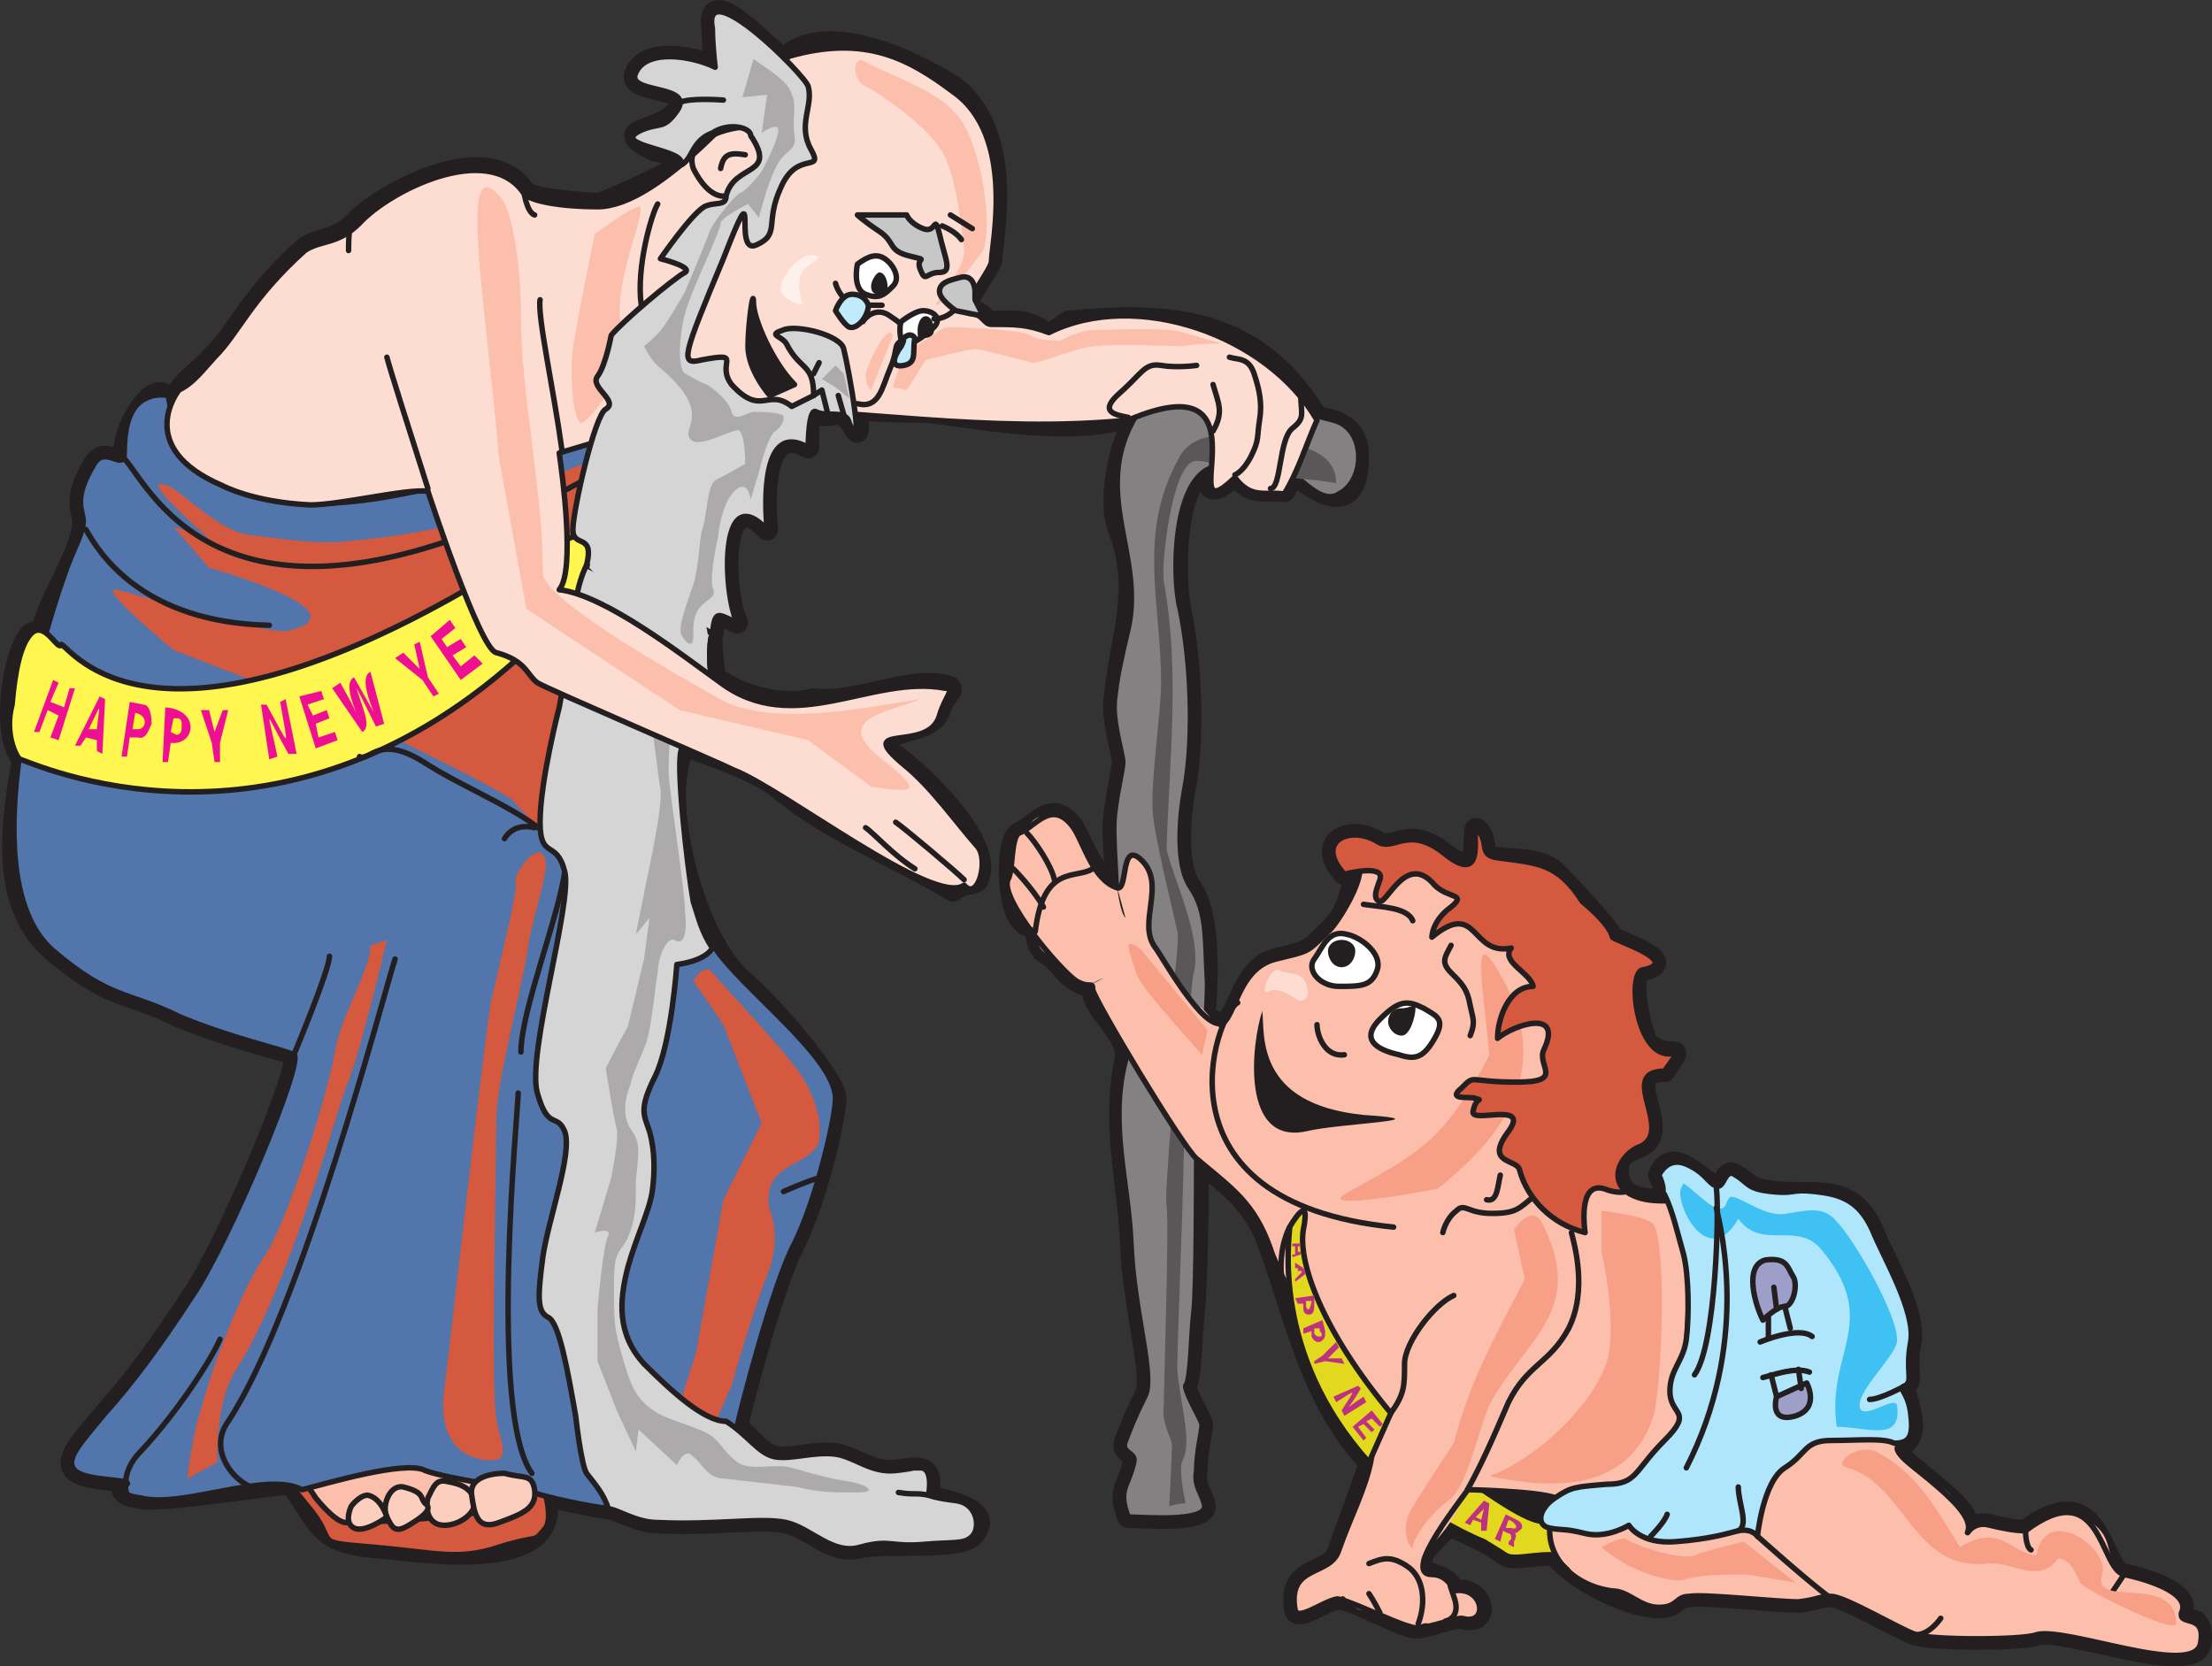 <svg xmlns="http://www.w3.org/2000/svg" width="606.436" height="456.884"><rect width="100%" height="100%" fill="#333333" stroke="none"/><path fill="#231f20" fill-rule="evenodd" d="M601.816 444.434c-2.25-.75-4.5 1.5-3.75-2.25 3-6-12-9.75-15.75-10.5-6.75-1.5-6-27.75-27-12-3 0-6.75-.75-9.75-1.5-5.25-1.5-6.75 3.75-6 1.5 2.25-7.5-24-21-18.75-23.25 7.5-3 0-15.75 1.5-16.5 2.25-1.5 0-4.5 1.5-12 1.5-8.25-7.5-23.25-10.5-30.75-6-13.5-16.5-9-27.75-10.5-6-.75-6-2.25-9.75-4.5-3-2.25-3 3.75-5.25 3-3.75-.75-12-12-15.75-3 0 0 2.25 3.75.75 6l.75-.75c0 .75.75.75.75 1.5-6.75 0-13.5 0-13.5-8.25 0-3 1.5-4.5 5.25-6 11.25-3.75-6-21 7.5-21 6-9 2.25-2.25-4.5-7.5-1.5-1.5-6-19.5-1.5-20.25 11.25-2.25-8.25-8.25-8.25-9-.75-2.25-13.5-15.75-15.75-18-4.5-3.75-10.5-3-15.75-3.75s-2.25-3.75-5.25-7.5 3 16.5-9.75 6c-9.75-7.5-13.5 0-18-3-7.5-4.5-17.25 0-9 9 0 0 9-3.75 3.75 1.5-3 2.25-1.5 8.25-8.25 14.25-6 6-5.25 5.25-14.25 7.5-12 3-9.75 24.75-19.5 15 .75-9.75 1.5-27-3.75-34.5s-2.25-24.75-1.5-28.5c2.25-13.5 1.5-33.75-1.5-48-1.5-6.75-2.25-34.5 7.5-38.25-.75 8.25 3.75 5.25 7.5 1.5 4.5 6 8.25 3.75 13.5 4.5l2.25-3.75.75-.75c7.5 6 17.25 11.25 17.25-5.25 0-7.5-5.25-9.75-11.25-10.5-15.75-26.25-38.25-29.25-68.25-26.25l-5.25 3.75c-6-4.5-8.25-3.75-15.75-3.75-2.25 0-2.25-3-6-3s6-12 6-14.25c0-4.5 6.75-34.5-10.5-47.25-10.5-6.75-35.25-18.75-46.5-7.5-3-1.5-21.75-22.5-19.5-8.25 0 4.5.75 10.5.75 10.5-6-3-18.75-5.25-21.75 1.5-3 6 16.5 3 11.25 10.5-4.5 6-18.75 4.5-6.75 10.5 3 1.5 11.25.75 7.5 4.5-1.5 1.5-21 10.5-22.5 10.5-9.75-.75-18.75-1.5-20.25-3.75-9.75-14.25-36.75 0-45 7.5-6 6.75-10.5 5.25-15 8.25-15 13.5-18 22.5-24.75 29.25-3.75 4.5-10.5 8.25-12 14.25-2.25-10.5-12.75 3.75-12.75 12.75 0 5.25-5.25-2.25-8.25 3-6 9.75-3 12.75-3 15.75 0 8.25-9.75 21.75-11.25 30l-3 .75c-5.25 5.25-8.25 28.5-2.25 34.5-3 16.5-6.75 39.75 8.25 52.5 15.75 13.5 21 11.25 34.5 18 14.25 6 28.5 9 31.5 10.5s-18 51.75-27.75 66c-9.75 15-17.25 24.75-24 32.25-6.75 8.25-11.25 12.75-8.25 15.75s15.75 2.25 14.25 3.75c-1.5 0-3 3 3.75 3.75 4.5 1.5 40.5-4.5 41.25-3.75 8.25 11.25 7.5 15.75 22.5 17.25 11.25.75 52.5 8.25 47.25-14.25 5.25 1.5 12.75 3 18 3.75 3 .75 8.25 3.75 12.75 3.75 15.75.75 28.5-1.5 35.25 0s12.75 9 20.25 6.75c7.5-1.5 26.25.75 30.75-3 7.5-8.25-9.75-9.75-12-11.25 1.5-9-3-7.5-9-6.75-6.75.75-11.25-3.75-16.5-4.5-6-.75-12 1.5-16.5.75-3.75-.75-6-4.5-10.5-8.25.75-3.75 9.75-39 15.75-50.25 6-12 11.25-34.5 11.25-39.75s-18-26.25-26.25-33c-13.5-12.75-22.5-51-15-63.75 7.5 3 20.25 6.75 27 12.75 12.75 10.5 31.5 18 46.5 27 2.25-2.25 6-1.5 6.75-3 4.5-9-12.75-26.25-20.25-32.25-5.25-4.5-9-4.5-4.5-6.75s12.75-2.25 14.25-7.5c1.5-4.5 5.25-6 1.5-6.75-10.5-2.25-24.75 5.25-36 3.75-8.25 2.25-20.25-.75-27-6 0 0-1.5-9-.75-12 .75-6.75 1.5-5.25 6.75-3-3.75-7.5-5.25-39.75 8.25-25.5-.75-7.5-1.5-30 11.25-22.5 0-12 0-8.25 6.75-9 6-2.25 7.5 12.75 6.75-1.5 6 .75 19.5.75 19.5.75 17.25 2.25 40.5 6.75 57 .75-4.5 7.5-8.25 24-4.5 32.25 6 16.5 0 29.25-1.5 45.75-.75 6 2.25 15 2.25 17.25s-1.5 7.5-2.25 14.25c-.75 3.75 0 12 .75 19.5-6.75-2.25-9-10.5-12-15.75-6-8.25-9.75-.75-15 1.5-3.75 2.25-3.75 24 3 25.5 3 .75.75 5.25 4.5 7.5s4.5 5.25 8.25 7.5 4.5 0 4.5 2.25c0 6 10.5 12.75 9 19.5-3.75 18 .75 33 1.5 50.25.75 18.75 6.75 36.75 3.75 42-3 6-3.75 8.25-5.25 12s3 3 2.25 6c-1.5 6.75-4.5 7.5-1.5 15 4.5 0 21 1.5 21-3-.75-3.75-3-5.25-2.25-9.75 0-5.25 1.5-10.5 1.5-12.75-.75-2.25-4.5-8.25-4.5-10.5 1.5-1.5 1.5-14.25 2.25-20.25s1.5-38.25.75-42c9.75 8.25 15.75 12 20.25 24.75 7.5 21 11.25 41.25 27 58.5l1.5-3.75c-3 9.75-6.75 18.75-9.75 27.75-2.25 7.5-14.25 3.75-12 16.5.75 3 7.5-2.25 11.25-3 1.5-1.5 16.5 6.75 20.25 7.5 3 1.5 11.25-3 14.25-2.25 8.25 2.25 6-9-2.25-7.5-2.25-6-9-3-9-8.25.75-3.75 5.25-6.75 7.5-9.75 5.25 2.25 10.5 4.5 15.75 8.25 2.25 1.5 9-.75 13.5 0 5.25 6.75 20.25 14.25 28.5 14.25 5.25 0 4.5-3 8.25-3 3.75-.75 24 1.5 30 1.5 6-.75 5.25-1.5 9-1.5s18.75 9 23.25 10.5 29.25 1.5 33 0c8.25-2.25 43.5 12 45 2.25 0 0 .75-4.5-1.5-6"/><path fill="none" stroke="#231f20" stroke-linecap="round" stroke-linejoin="round" stroke-miterlimit="10" stroke-width="6" d="M601.816 444.434c-2.25-.75-4.5 1.5-3.75-2.25 3-6-12-9.75-15.75-10.5-6.75-1.5-6-27.75-27-12-3 0-6.75-.75-9.75-1.5-5.25-1.5-6.75 3.75-6 1.5 2.25-7.5-24-21-18.75-23.25 7.5-3 0-15.75 1.5-16.5 2.25-1.5 0-4.5 1.5-12 1.5-8.25-7.5-23.25-10.5-30.75-6-13.5-16.5-9-27.75-10.5-6-.75-6-2.25-9.75-4.5-3-2.25-3 3.75-5.25 3-3.75-.75-12-12-15.75-3 0 0 2.25 3.75.75 6l.75-.75c0 .75.75.75.75 1.5-6.75 0-13.5 0-13.5-8.25 0-3 1.5-4.5 5.25-6 11.25-3.75-6-21 7.5-21 6-9 2.25-2.25-4.5-7.5-1.5-1.5-6-19.5-1.5-20.25 11.25-2.25-8.25-8.25-8.25-9-.75-2.25-13.5-15.75-15.75-18-4.5-3.75-10.5-3-15.75-3.75s-2.25-3.75-5.25-7.5 3 16.5-9.75 6c-9.75-7.5-13.5 0-18-3-7.5-4.5-17.25 0-9 9 0 0 9-3.75 3.75 1.5-3 2.25-1.5 8.25-8.25 14.25-6 6-5.25 5.25-14.25 7.5-12 3-9.75 24.75-19.5 15 .75-9.75 1.5-27-3.75-34.5s-2.25-24.75-1.5-28.5c2.25-13.5 1.5-33.75-1.5-48-1.5-6.75-2.25-34.5 7.5-38.25-.75 8.25 3.75 5.25 7.5 1.5 4.5 6 8.25 3.75 13.5 4.5l2.25-3.75.75-.75c7.5 6 17.25 11.25 17.25-5.25 0-7.5-5.25-9.75-11.25-10.5-15.75-26.25-38.25-29.25-68.25-26.25l-5.25 3.75c-6-4.5-8.25-3.75-15.75-3.75-2.25 0-2.25-3-6-3s6-12 6-14.25c0-4.5 6.75-34.5-10.5-47.25-10.5-6.75-35.25-18.75-46.5-7.5-3-1.5-21.75-22.5-19.5-8.25 0 4.5.75 10.5.75 10.5-6-3-18.75-5.25-21.75 1.5-3 6 16.5 3 11.25 10.5-4.5 6-18.75 4.5-6.75 10.5 3 1.5 11.25.75 7.5 4.5-1.5 1.5-21 10.5-22.5 10.5-9.75-.75-18.75-1.5-20.25-3.75-9.75-14.25-36.75 0-45 7.5-6 6.75-10.5 5.25-15 8.25-15 13.5-18 22.5-24.75 29.25-3.75 4.5-10.5 8.25-12 14.25-2.25-10.5-12.75 3.75-12.75 12.75 0 5.25-5.25-2.25-8.25 3-6 9.75-3 12.75-3 15.75 0 8.25-9.75 21.75-11.25 30l-3 .75c-5.25 5.25-8.25 28.5-2.25 34.5-3 16.5-6.75 39.75 8.25 52.5 15.75 13.5 21 11.25 34.5 18 14.25 6 28.5 9 31.5 10.5s-18 51.75-27.75 66c-9.75 15-17.25 24.75-24 32.25-6.75 8.25-11.25 12.75-8.25 15.75s15.75 2.25 14.25 3.75c-1.5 0-3 3 3.75 3.75 4.5 1.5 40.5-4.5 41.25-3.75 8.25 11.25 7.5 15.75 22.5 17.25 11.25.75 52.5 8.25 47.25-14.25 5.25 1.5 12.75 3 18 3.75 3 .75 8.25 3.75 12.75 3.75 15.75.75 28.5-1.5 35.25 0s12.75 9 20.25 6.75c7.5-1.5 26.25.75 30.75-3 7.5-8.25-9.75-9.75-12-11.25 1.5-9-3-7.5-9-6.75-6.75.75-11.25-3.75-16.5-4.5-6-.75-12 1.5-16.5.75-3.75-.75-6-4.5-10.5-8.25.75-3.75 9.75-39 15.75-50.25 6-12 11.25-34.5 11.25-39.75s-18-26.25-26.25-33c-13.5-12.75-22.5-51-15-63.75 7.5 3 20.25 6.75 27 12.75 12.75 10.5 31.5 18 46.5 27 2.25-2.25 6-1.5 6.75-3 4.5-9-12.75-26.25-20.25-32.25-5.25-4.5-9-4.5-4.5-6.75s12.75-2.25 14.25-7.5c1.5-4.5 5.25-6 1.5-6.75-10.5-2.25-24.75 5.25-36 3.75-8.25 2.25-20.25-.75-27-6 0 0-1.5-9-.75-12 .75-6.75 1.5-5.25 6.75-3-3.75-7.5-5.25-39.75 8.25-25.5-.75-7.5-1.5-30 11.25-22.5 0-12 0-8.25 6.75-9 6-2.25 7.5 12.75 6.75-1.5 6 .75 19.5.75 19.5.75 17.25 2.25 40.5 6.75 57 .75-4.5 7.5-8.25 24-4.5 32.25 6 16.5 0 29.25-1.5 45.75-.75 6 2.25 15 2.25 17.25s-1.5 7.5-2.25 14.25c-.75 3.75 0 12 .75 19.5-6.75-2.25-9-10.5-12-15.75-6-8.25-9.75-.75-15 1.5-3.75 2.25-3.75 24 3 25.5 3 .75.75 5.25 4.5 7.5s4.5 5.25 8.25 7.5 4.5 0 4.5 2.25c0 6 10.5 12.75 9 19.5-3.75 18 .75 33 1.5 50.25.75 18.75 6.75 36.75 3.75 42-3 6-3.75 8.25-5.25 12s3 3 2.25 6c-1.5 6.75-4.5 7.5-1.5 15 4.5 0 21 1.5 21-3-.75-3.75-3-5.25-2.25-9.75 0-5.25 1.5-10.5 1.5-12.75-.75-2.25-4.5-8.25-4.5-10.5 1.5-1.5 1.5-14.25 2.25-20.25s1.5-38.25.75-42c9.75 8.25 15.75 12 20.25 24.75 7.5 21 11.25 41.25 27 58.5l1.5-3.75c-3 9.75-6.75 18.75-9.75 27.75-2.25 7.5-14.25 3.75-12 16.5.75 3 7.5-2.25 11.25-3 1.5-1.5 16.5 6.75 20.25 7.5 3 1.5 11.25-3 14.25-2.25 8.25 2.25 6-9-2.25-7.5-2.25-6-9-3-9-8.25.75-3.75 5.25-6.75 7.5-9.75 5.25 2.25 10.5 4.5 15.75 8.25 2.25 1.5 9-.75 13.5 0 5.25 6.75 20.25 14.25 28.5 14.25 5.25 0 4.5-3 8.25-3 3.75-.75 24 1.5 30 1.5 6-.75 5.25-1.5 9-1.5s18.75 9 23.25 10.5 29.25 1.5 33 0c8.25-2.25 43.5 12 45 2.25 0 0 .75-4.5-1.5-6zm0 0"/><path fill="#231f20" fill-rule="evenodd" d="M195.316 36.434v-.75l-6 6c1.5-1.5 2.25-3.75 6-5.25"/><path fill="none" stroke="#231f20" stroke-linecap="round" stroke-linejoin="round" stroke-miterlimit="10" stroke-width="6" d="M195.316 36.434v-.75l-6 6c1.5-1.5 2.25-3.75 6-5.25zm21.75 75h.75zm0 0"/><path fill="#231f20" fill-rule="evenodd" d="M406.066 408.434h6c3.75.75 12 1.5 14.25 2.25-3 2.25-4.5 4.5-3.75 6.75-2.25 0-7.5-2.25-16.5-9"/><path fill="none" stroke="#231f20" stroke-linecap="round" stroke-linejoin="round" stroke-miterlimit="10" stroke-width="6" d="M406.066 408.434h6c3.75.75 12 1.5 14.25 2.25-3 2.25-4.5 4.5-3.75 6.75-2.25 0-7.5-2.25-16.5-9zm0 0"/><path fill="#231f20" fill-rule="evenodd" d="m455.566 328.184-1.5.75c.75 0 1.5-.75 1.5-.75"/><path fill="none" stroke="#231f20" stroke-linecap="round" stroke-linejoin="round" stroke-miterlimit="10" stroke-width="6" d="m455.566 328.184-1.5.75c.75 0 1.5-.75 1.5-.75zm0 0"/><path fill="#d4593e" fill-rule="evenodd" d="M148.816 406.934s3 9 .75 12c-3.75 4.5-.75 1.5-12.75 5.25-11.25 3.75-17.25 1.5-34.5 0-18-1.5-9-.75-18-11.25-3.75-4.5-4.5-6-4.5-6l19.5-15.75 49.5 15.75"/><path fill="none" stroke="#231f20" stroke-linecap="round" stroke-linejoin="round" stroke-miterlimit="10" stroke-width="1.5" d="M148.816 406.934s3 9 .75 12c-3.75 4.5-.75 1.5-12.75 5.25-11.25 3.75-17.25 1.5-34.5 0-18-1.5-9-.75-18-11.25-3.75-4.5-4.5-6-4.5-6l19.5-15.75zm0 0"/><path fill="#fbbfac" fill-rule="evenodd" d="m83.566 406.184 3 4.5s5.25 6.75 8.25 6.75c5.25 0 45.75-1.5 47.25-6.75s-15-17.25-21.75-19.5c-6-2.25-33 15.75-36.75 15"/><path fill="none" stroke="#231f20" stroke-linecap="round" stroke-linejoin="round" stroke-miterlimit="10" stroke-width="1.5" d="m83.566 406.184 3 4.5s5.25 6.75 8.25 6.75c5.25 0 45.75-1.5 47.25-6.75s-15-17.25-21.75-19.5c-6-2.25-33 15.75-36.75 15zm0 0"/><path fill="#fccebe" fill-rule="evenodd" d="M122.566 406.184c-3-.75-3.75 1.5-5.25 4.5-.75 3 0 7.5 4.5 7.5s9-3.75 8.25-6.75-3-4.5-7.5-5.25"/><path fill="none" stroke="#231f20" stroke-linecap="round" stroke-linejoin="round" stroke-miterlimit="10" stroke-width="1.5" d="M122.566 406.184c-3-.75-3.75 1.5-5.25 4.5-.75 3 0 7.5 4.5 7.5s9-3.75 8.25-6.75-3-4.5-7.5-5.25zm0 0"/><path fill="#fccebe" fill-rule="evenodd" d="M110.566 407.684c-3.75-.75-6 5.25-4.5 8.25s2.25 4.5 6 2.25 6.75-4.5 4.5-6c-1.5-1.5 0-3-6-4.5"/><path fill="none" stroke="#231f20" stroke-linecap="round" stroke-linejoin="round" stroke-miterlimit="10" stroke-width="1.5" d="M110.566 407.684c-3.75-.75-6 5.25-4.5 8.25s2.25 4.5 6 2.25 6.75-4.5 4.5-6c-1.5-1.5 0-3-6-4.5zm0 0"/><path fill="#fccebe" fill-rule="evenodd" d="M100.816 409.934c-2.25 0-4.5 3-4.5 3s-2.25 4.5.75 6 9-3 9-3-1.5-5.25-5.25-6"/><path fill="none" stroke="#231f20" stroke-linecap="round" stroke-linejoin="round" stroke-miterlimit="10" stroke-width="1.5" d="M100.816 409.934c-2.25 0-4.5 3-4.5 3s-2.25 4.5.75 6 9-3 9-3-1.5-5.25-5.25-6zm0 0"/><path fill="#5275ac" fill-rule="evenodd" d="m172.816 212.684-9.75-94.5c-15 6-30.75 10.5-45.75 15.75-70.5 16.5-69.75-21.75-71.25-25.5 0 0-3-.75-6 .75-5.25 2.25-6 9.75-6 15s-5.25-2.25-8.25 3c-6 9.75-3 12.75-3 15.75s-2.25 6.75-4.5 12.75c-9 24.75-25.5 86.25-3.75 105 15.75 13.5 21 11.25 34.5 18 14.25 6 28.5 9 31.5 10.5s-18 51.75-27.75 66c-9.75 15-17.25 24.75-24 32.25-6.75 8.25-11.25 12.75-8.25 15.75s15.75 2.25 14.25 3.75c-1.5 0-3 3 3.75 3.75 11.25 3 34.5-7.5 44.25-2.25 6-1.5 28.5-8.25 33.75-5.25 6 2.25 27 5.25 27 5.25 6.75 2.25 17.25 4.5 24 5.25l34.5-22.5c.75-3.75 9.75-39 15.75-50.25 6-12 11.25-34.5 11.25-39.75 0-11.25-25.5-30-33-41.25l-23.25-47.25"/><path fill="none" stroke="#231f20" stroke-linecap="round" stroke-linejoin="round" stroke-miterlimit="10" stroke-width="1.5" d="m172.816 212.684-9.75-94.5c-15 6-30.75 10.5-45.75 15.75-70.5 16.5-69.75-21.75-71.25-25.5 0 0-3-.75-6 .75-5.25 2.25-6 9.75-6 15s-5.25-2.25-8.25 3c-6 9.75-3 12.75-3 15.75s-2.25 6.75-4.5 12.75c-9 24.75-25.5 86.25-3.75 105 15.75 13.5 21 11.25 34.5 18 14.25 6 28.5 9 31.5 10.5s-18 51.75-27.75 66c-9.75 15-17.25 24.75-24 32.25-6.75 8.25-11.25 12.75-8.25 15.75s15.75 2.25 14.25 3.75c-1.5 0-3 3 3.75 3.75 11.25 3 34.5-7.5 44.25-2.25 6-1.5 28.5-8.25 33.75-5.25 6 2.25 27 5.25 27 5.25 6.75 2.25 17.25 4.5 24 5.25l34.5-22.5c.75-3.75 9.75-39 15.75-50.25 6-12 11.25-34.5 11.25-39.75 0-11.25-25.5-30-33-41.25zm0 0"/><path fill="#848182" fill-rule="evenodd" d="M309.316 415.934c4.5 0 21 1.5 21-3-.75-3.75-3-5.25-2.25-9.75 0-5.25 1.5-10.5 1.5-12.75-.75-2.25-4.5-8.25-4.5-10.5 1.5-1.5 1.5-14.25 2.25-20.25s.75-38.25.75-42c-.75-3 3-36 3-48-.75-12.75 0-19.5-4.5-26.25-5.25-7.5-2.25-24.75-1.5-28.5 2.25-13.5 1.5-33.75-1.5-48-2.25-8.25-2.25-36.75 9.75-39 8.25-.75 14.25-3 20.25 1.5 3.75 2.25 9 9 13.5 6 7.5-3.75 7.5-18-1.5-20.25-12-3-45.75-14.25-54-1.5-12.75 21 2.25 38.25-2.25 58.5-2.25 9.75-3 12.75-3.75 19.5-.75 6 2.25 15 2.25 17.25s-1.5 7.5-2.25 14.25c-.75 6 .75 18 .75 29.25s4.5 29.25 2.25 38.25c-4.5 17.25.75 33 1.5 50.25.75 18.75 6.75 36.75 3.75 42-3 6-3.75 8.25-5.25 12s3 3 2.25 6c-1.5 6.75-4.5 7.5-1.5 15"/><path fill="none" stroke="#231f20" stroke-linecap="round" stroke-linejoin="round" stroke-miterlimit="10" stroke-width="1.5" d="M309.316 415.934c4.5 0 21 1.5 21-3-.75-3.75-3-5.25-2.25-9.75 0-5.25 1.5-10.5 1.5-12.75-.75-2.25-4.5-8.25-4.5-10.5 1.5-1.5 1.5-14.25 2.25-20.25s.75-38.25.75-42c-.75-3 3-36 3-48-.75-12.75 0-19.5-4.5-26.25-5.25-7.5-2.25-24.75-1.5-28.5 2.25-13.5 1.5-33.75-1.5-48-2.25-8.25-2.25-36.75 9.75-39 8.25-.75 14.25-3 20.25 1.5 3.75 2.25 9 9 13.5 6 7.5-3.75 7.5-18-1.5-20.25-12-3-45.75-14.25-54-1.5-12.75 21 2.25 38.25-2.25 58.5-2.25 9.75-3 12.75-3.75 19.5-.75 6 2.25 15 2.25 17.25s-1.5 7.5-2.25 14.25c-.75 6 .75 18 .75 29.25s4.5 29.25 2.25 38.25c-4.5 17.25.75 33 1.5 50.25.75 18.75 6.75 36.75 3.75 42-3 6-3.75 8.25-5.25 12s3 3 2.25 6c-1.5 6.75-4.5 7.5-1.5 15zm0 0"/><path fill="#5a5758" fill-rule="evenodd" d="M325.066 412.184s-2.25-9.75-.75-12c3-6-2.25-20.25-1.5-27.75 0-3.75 1.5-44.25 1.5-46.5 0-3 1.5-55.5 3-59.25 2.25-9.75-5.25-24.75-7.5-33.75.75-24.75 3.75-48.75-.75-73.5-.75-5.25 2.25-31.5 8.25-33 3-.75 14.25 3.75 33.75 5.25l5.25.75c0-8.25-9-10.5-16.5-11.25-6-.75-21-5.25-26.25 3.75-12 21-5.25 39.75-5.25 62.25 0 8.25-3 27.75-2.25 36 .75 7.5 5.25 25.5 6.75 32.25.75 6-3.75 28.5-1.5 33.75 1.5 5.25-2.25 37.5-1.5 41.25.75 4.5-.75 50.25-.75 54.75-.75 5.25 2.25 9 2.25 11.25 0 1.5-.75 16.5-.75 16.5s2.25-.75 4.5-.75"/><path fill="#e2d81d" fill-rule="evenodd" d="M392.566 398.684c2.25 2.25 4.5 3.75 7.5 5.25 33 24 21 7.5 30 9s13.5 0 17.25 3-.75 2.25-5.25 6c-5.25 3.75-9.75 5.25-15 4.5s-12 1.5-14.25 0-6-3.75-6-3.75c-9-3.75-15.75-8.25-22.5-13.5l8.25-10.5"/><path fill="none" stroke="#231f20" stroke-linecap="round" stroke-linejoin="round" stroke-miterlimit="10" stroke-width="1.5" d="M392.566 398.684c2.25 2.25 4.5 3.75 7.5 5.25 33 24 21 7.5 30 9s13.5 0 17.25 3-.75 2.25-5.25 6c-5.25 3.75-9.75 5.25-15 4.5s-12 1.5-14.25 0-6-3.75-6-3.75c-9-3.75-15.75-8.25-22.5-13.5zm0 0"/><path fill="#fbbfac" fill-rule="evenodd" d="M445.816 326.684c2.25 1.5 4.5 3 8.25 2.25h10.5l-4.5 83.25s20.25-7.5 21-9.75c.75-3 27-12 31.5-11.25 4.5 0 13.5 3.75 8.25 5.25-3.75 1.5 3 6 6.75 9 3.75 2.25 6 2.25 8.25 6s4.5 6 3.75 8.25.75-3 6-1.5 8.25 1.5 8.25 1.5h1.5c3-2.25 6-5.25 11.25-4.5s9.75 3 11.25 8.25 1.5 7.5 4.5 8.25 7.5 2.25 10.5 3.75c3.75 1.5 6.75 3.75 5.25 6.75-1.5 3.75 1.5.75 3.75 2.25s1.5 6 1.5 6-.75 3.75-7.5 3c-7.5-.75-26.25-3.75-28.5-4.5s-4.5-2.25-9-.75c-3.75 1.5-28.5 1.5-33 0s-19.5-10.5-23.25-10.5-3 .75-9 1.5c-6 0-26.25-2.25-30-1.5s-3 3-8.25 3-8.25-3.75-12.75-4.5c-5.25-.75-11.25-2.25-11.25-5.25 0-2.25-11.25-6-3.75-19.5.75-1.5-10.5-2.25-15-3h-9.75c0 .75 0 1.5-.75 1.5-3 7.5-8.25 12.75-8.25 12.75-2.25 0-3.75 5.25-3.75 5.25s0 3.75 3 3.75c4.5 0 6 4.5 6 4.5s3-.75 5.25.75 2.25 3.75 1.5 5.25c-.75 2.25-2.25 2.25-4.5 1.5-3-.75-4.5.75-4.5.75s-2.25 1.5-4.5.75-3 1.5-5.25.75-4.5-2.25-8.25-3.75c-3.75-.75-6 0-8.25-3-2.25-1.5-.75-2.25-3.75-.75-3.75.75-10.5 6-11.25 3-.75-3.75-1.5-6 3-9s8.25-3 9-7.5c1.5-4.5 6.75-18 7.5-21l2.25-8.25s0-9.75-9-18.75c-8.25-9-18-31.5-19.5-34.5-3-8.25-6-13.5-10.5-16.5-5.25-3.75-6.75-5.25-9.75-8.25-4.5-3-28.5-44.25-28.5-46.5s-.75 0-4.5-2.25-4.5-5.25-8.25-7.5-1.5-6.75-4.5-7.5-7.5-9.75-6-12.75c1.5-2.25 0-11.25 3-12.75s2.25 0 2.25 0 .75-5.25 5.25-4.5c3 0 3-3 7.5 3 4.5 6.75 1.5 6 5.25 9.75 3 3.75 4.5 6 6.75 6.75s.75-3.75 2.25-6.75 1.5-3.75 4.5-.75 3 5.25 3 11.25c0 5.25-3.75 6.75.75 12.75s6.75 12.75 12.75 16.5c4.5 4.5 4.5 7.5 6.75 3 3-4.5 4.5-14.25 13.5-16.5s8.25-1.5 14.25-7.5c6.75-6 5.25-11.25 8.25-14.25s-.75-4.5-.75-4.5l14.25-2.25 23.25 6.75 22.5 27 2.25 45.75 12 12.75"/><path fill="none" stroke="#231f20" stroke-linecap="round" stroke-linejoin="round" stroke-miterlimit="10" stroke-width="1.5" d="M445.816 326.684c5.25 3.75 12.75 2.25 18.75 2.25l-4.5 83.25c14.25-5.25 38.25-22.5 52.5-21 4.5 0 13.5 3.75 8.25 5.25s21 15.75 18.75 23.25c-.75 2.25.75-3 6-1.5 3 .75 6.75 1.5 9.75 1.5 21-15.75 20.25 10.5 27 12 3.75.75 18.75 4.5 15.75 10.5-.75 3.75 6.75 0 5.25 8.25-1.5 9.75-36.75-4.5-45-2.25-3.75 1.5-28.5 1.5-33 0s-19.5-10.5-23.25-10.5-3 .75-9 1.5c-6 0-26.25-2.25-30-1.5-3.75 0-3 3-8.25 3s-8.25-4.5-12.75-4.5c-12-1.5-21.75-12-15-24.75.75-2.25-21.75-3-24.75-3 0 .75-18.75 23.25-9.75 23.25 4.5 0 6 4.5 6 4.5 8.25-1.5 9.75 9.75 2.25 7.5-3 0-11.25 3.75-14.25 2.25-3.75-.75-18.75-8.25-20.25-7.5-3.75.75-10.5 6-11.25 3-2.25-12.75 9.75-9 12-16.5 6-17.25 17.25-32.25.75-48-8.25-9-18.75-31.5-19.5-34.5-4.5-12.75-10.5-16.5-20.25-24.75-3.75-3-28.5-44.25-28.5-46.5s-.75 0-4.5-2.25c-4.5-3-21-22.5-18.75-27.75 1.5-2.25.75-11.25 3-12.75 4.5-1.5 9-9.75 15-1.5 3 4.5 5.25 14.25 12 16.5 3 .75.75-13.5 6.75-7.5 6.75 6.75-1.5 17.25 3.75 24 2.25 3 15 26.25 19.5 19.5 3-4.5 4.5-14.25 13.5-16.5s8.25-1.5 14.25-7.5c2.25-1.5 12-17.25 7.5-18.75l14.25-2.25 23.25 6.75 22.5 27 2.25 45.75 12 12.75"/><path fill="#e2d81d" fill-rule="evenodd" d="M375.316 400.934c-27-30-21.75-61.5-21.75-64.5 0 0 6-10.5 3.75.75-1.5 9 5.25 27.75 24 50.25l-6 13.5"/><path fill="none" stroke="#231f20" stroke-linecap="round" stroke-linejoin="round" stroke-miterlimit="10" stroke-width="1.5" d="M375.316 400.934c-27-30-21.75-61.5-21.75-64.5 0 0 6-10.5 3.75.75-1.5 9 5.25 27.75 24 50.25zm0 0"/><path fill="#231f20" fill-rule="evenodd" d="M346.066 277.184c.75 6-2.25 25.5 27.75 28.5 23.25 1.5-6.75 2.25-15.75 4.5-18 3.75-15-24-12-33"/><path fill="#fff" fill-rule="evenodd" d="M369.316 256.184c3.75.75 9.75 5.25 8.25 9.75s-4.5 4.5-10.5 4.5c-5.25 0-9-4.5-6.75-7.5s3.75-8.25 9-6.75"/><path fill="none" stroke="#231f20" stroke-linecap="round" stroke-linejoin="round" stroke-miterlimit="10" stroke-width="1.5" d="M369.316 256.184c3.75.75 9.75 5.25 8.25 9.75s-4.5 4.5-10.5 4.5c-5.25 0-9-4.5-6.75-7.5s3.75-8.25 9-6.75zm0 0"/><path fill="#fff" fill-rule="evenodd" d="M390.316 276.434c3.75 2.25 6 3 3 8.25s-5.25 6-9.75 4.5c-6.75-1.5-10.5-4.5-5.25-9.75s7.5-5.25 12-3"/><path fill="none" stroke="#231f20" stroke-linecap="round" stroke-linejoin="round" stroke-miterlimit="10" stroke-width="1.5" d="M390.316 276.434c3.75 2.25 6 3 3 8.25s-5.25 6-9.75 4.5c-6.75-1.5-10.5-4.5-5.25-9.75s7.5-5.25 12-3zm-29.25 4.5c0 3 2.25 9 7.5 8.25m-29.25-14.25c-6 3-24.75 54.75 42.75 61.5m16.5 18.75c-5.25 2.25-13.5 12.75-13.5 18.75s0 8.25-3.75 13.5m49.5-49.5c.75 3 4.5 15.75-.75 26.25-5.25 9.75-11.25 9.75-16.5 20.25-4.5 10.5-7.5 17.25-11.25 24m-4.5-149.25c-1.5 3-3 4.5 0 7.5s4.5 4.5 5.25 9c.75 3.75 1.5 4.5 0 8.25m-29.25-36c4.5.75 12 .75 13.5 4.5m-297 9.75c0 3.75-9.75 27-9.75 27m61.5 10.5c0 4.5-8.25 87.75 3.75 104.25"/><path fill="#d4593e" fill-rule="evenodd" d="M46.066 133.184c3.75 1.5 14.25 12.75 22.5 13.5 7.5.75 18.75 3 28.5 1.5 9-.75 24.75-3 31.5-6 7.5-3.75 27-13.5 29.25-14.25 3-.75 16.5-4.5 15-.75s-15.75 80.25-15 87.75c1.5 7.5-2.25 19.5-2.25 19.5s-11.25-10.5-15-15c-4.5-3.75-50.25-26.25-58.5-28.5s-34.5-12.75-34.5-12.75-21-17.25-15.75-16.5c4.5.75 42 12.75 47.25 11.25 21.75-5.25-21.75-17.25-21.75-17.25l-9.75-11.25s7.5 2.25 9.75 3.75c3 1.5-21.75-18.75-11.25-15"/><path fill="#fff64f" fill-rule="evenodd" d="M5.566 208.184c3 .75 69.75 32.25 136.5-27.75 0 0 69-65.25-14.25-18.75-86.25 49.5-108 16.5-111 15-.75 2.25-4.5-6.75-8.25-3-3 3-4.5 10.5-5.25 19.5-2.25 8.25 1.5 15 2.25 15"/><path fill="none" stroke="#231f20" stroke-linecap="round" stroke-linejoin="round" stroke-miterlimit="10" stroke-width="1.5" d="M5.566 208.184c3 .75 69.75 32.25 136.5-27.75 0 0 69-65.25-14.25-18.75-86.25 49.5-108 16.5-111 15-.75 2.25-4.5-6.75-8.25-3-3 3-4.5 10.5-5.25 19.5-2.25 8.25 1.5 15 2.25 15zm0 0"/><path fill="none" stroke="#231f20" stroke-linecap="round" stroke-linejoin="round" stroke-miterlimit="10" stroke-width="1.5" d="M98.566 207.434c3 1.5 5.25-6.75 18.75 2.25 14.25 9 39 17.25 37.5 29.25s-12 38.25-12 49.5m-119.25-143.25c3.75 6.75 15.75 25.5 50.25 26.25m-39.75-45.75c7.5 8.25 28.5 58.5 126 6"/><path fill="#d4593e" fill-rule="evenodd" d="M195.316 266.684c3.75 4.5 22.5 24 25.5 30 3 5.25 4.5 11.25 3.75 15.75-.75 5.25-9.75 6.75-12 10.5-3 3.75-1.5 9-1.5 9s3 6 0 15.75c-3.75 9-9.75 29.25-10.5 32.25-1.5 3-6.75 15.75-6.75 15.75l-9.75-3.75 6.75-21 7.5-42 10.5-21-10.5-27-8.25-12s3-5.25 5.25-2.25"/><path fill="#d6d5d5" fill-rule="evenodd" d="M195.316 173.684c-.75 1.5-.75 3.75-.75 6 0 3.75 0 4.5 1.5 6l-9 19.5c-2.25 1.5 1.5 33.75 3 42 1.5 4.5 2.25 8.25 5.25 12.75-2.25 3.75-9.75 4.5-9.75 4.5s-1.5 21.75-6 30.75-3 10.5-1.5 15c1.5 5.25 1.5 11.25.75 16.5s-4.5 12.75-6.75 21c-2.25 9-3 18 4.5 26.25 7.5 7.5 16.5 15.75 22.5 15.75 6 3.75 9 9 13.5 9.75s10.5-1.5 16.5-.75c5.25.75 9.75 5.25 16.5 4.5s3-.75 6.75-.75 2.25 7.5 2.25 7.5 1.5.75 7.5 1.5 6.75 7.5 4.5 9.75-4.5 1.5-13.5 2.25-9-1.5-17.25.75c-7.5 2.25-13.5-5.25-20.25-6.75s-19.5.75-35.25 0c-6 0-11.25-3.75-13.5-3.75-1.5-4.5-3.75-6.75-6-9.75-1.5-2.25-3-15.75-3-15.75-2.25-12.75-4.5-25.5-7.5-27s-3-5.25-1.5-16.5c1.5-10.5 8.25-28.5 6-34.5-2.25-5.25-4.5 0-7.5-10.5s9.75-52.5 7.5-60.75c-2.25-9-6.75-3-6.75-13.5 0-11.25 5.25-31.5 5.25-31.5 2.25-12 3.75-24 4.5-29.25.75-3.75 1.5-6.75 3-9.75l34.5 18.75"/><path fill="none" stroke="#231f20" stroke-linecap="round" stroke-linejoin="round" stroke-miterlimit="10" stroke-width="1.5" d="M195.316 173.684c-.75 1.5-.75 3.75-.75 6 0 3.75 0 4.5 1.5 6l-9 19.5c-2.25 1.5 1.5 33.75 3 42 1.5 4.5 2.25 8.25 5.25 12.75-2.25 3.75-9.75 4.5-9.75 4.5s-1.5 21.75-6 30.75-3 10.5-1.5 15c1.5 5.25 1.5 11.25.75 16.5s-4.5 12.75-6.75 21c-2.25 9-3 18 4.5 26.25 7.5 7.5 16.5 15.75 22.5 15.75 6 3.75 9 9 13.5 9.75s10.5-1.5 16.5-.75c5.25.75 9.75 5.25 16.5 4.5s3-.75 6.75-.75 2.25 7.5 2.25 7.5 1.5.75 7.5 1.5 6.75 7.5 4.5 9.75-4.5 1.5-13.5 2.25-9-1.5-17.25.75c-7.5 2.25-13.5-5.25-20.25-6.75s-19.5.75-35.25 0c-6 0-11.25-3.75-13.5-3.75-1.5-4.5-3.75-6.75-6-9.75-1.5-2.25-3-15.75-3-15.75-2.25-12.75-4.5-25.5-7.5-27s-3-5.25-1.5-16.5c1.5-10.5 8.25-28.5 6-34.5-2.25-5.25-4.5 0-7.5-10.5s9.75-52.5 7.5-60.75c-2.25-9-6.75-3-6.75-13.5 0-11.25 5.25-31.5 5.25-31.5 2.25-12 3.75-24 4.5-29.25.75-3.75 1.5-6.75 3-9.75zm0 0"/><path fill="#acaaaa" fill-rule="evenodd" d="M184.816 198.434c-1.5 4.5-1.5 9-1.5 13.5 0 3.75 4.5 32.25 4.5 38.25.75 6.75-.75 9-3 7.5-2.25-.75-4.5 5.25-4.5 9-.75 3.75-1.5 13.5-3 18.75-1.5 4.5-3.75 8.25-4.5 12-1.5 3.75-2.25 8.25 0 12 3 3.75 2.25 6.75 1.5 14.25 0 7.5 0 10.5-2.25 15.75-2.25 4.5-3.75 3-3.75 12.75s0 12 2.25 19.5c2.25 8.25 3.75 11.25 7.5 14.25s8.25 3.75 13.5 6c6 2.25 5.25 4.5 9.75 8.25 3.75 3.75 10.5.75 15.75 2.25s10.5 3 15.75 3.75c4.5.75 8.25 3 2.25 3-6.75 0-10.5 0-16.5-1.5-6-.75-13.5-1.5-19.5-2.25-5.25 0-6-3.75-9-6-2.25-3-4.5 2.25-4.5 2.25l-10.5-9.75-.75 6-5.25-11.25-5.25-13.5v-14.25s1.5-18 3-20.25c.75-2.25-3.75-.75-3.75-.75l4.5-15s2.25-11.25 1.5-13.5-3-16.5-3-16.5 4.5-9 6-11.25c.75-3 4.5-18.75 4.5-18.75l1.5-11.25-3.75 4.5 3-15s4.5-20.25 3.75-24.75-3-23.25-3-23.25l6.75 5.25"/><path fill="#fdddd2" fill-rule="evenodd" d="M197.566 187.184c-10.5-7.5-31.5-24-44.25-25.5 4.5-5.25.75-32.25 0-37.5l42.75-12.75c38.25.75 75.75 7.5 113.25 3.75 40.5-17.25 11.25 33 29.25 15.75 4.5 6 8.25 3.75 13.5 4.5 3.75-6 6-13.5 9-20.25-13.5-23.25-49.5-36-73.5-24-6-2.25-9-2.25-15.75-2.25-2.25 0-2.25-3-6-3s6-12 6-14.25c0-4.5 6.75-34.5-10.5-46.5-12-9-24-15.75-45-9.75-10.5 10.5-35.25 41.25-52.5 41.25-9.75 0-18.75-1.5-20.25-3.75-9.75-14.25-36.75-.75-45 8.25-6 6-10.5 4.5-15 7.5-15 13.5-18 22.5-24.75 29.25-5.25 6-6.75 7.5-9.75 9 0 0-12.75 15.75 12 26.25 0 0 8.25 4.5 24 5.25 8.25 0 26.25-4.5 32.25-3.75 0 0 14.25 43.5 18.75 44.25 8.25 2.25 8.25 6 11.25 8.25 2.25 1.5 49.5 21.75 54 24 13.5 5.25 54.75 37.5 63 31.5 3.75 4.5 6.75-6.75 3.75-10.5-6-6.75-12.75-16.5-20.25-22.5-14.25-12 6.75-3 9.75-13.5 1.5-5.25 4.5-7.5 1.5-7.5-20.25-3.75-41.25 13.5-61.5-1.5"/><path fill="none" stroke="#231f20" stroke-linecap="round" stroke-linejoin="round" stroke-miterlimit="10" stroke-width="1.5" d="M197.566 187.184c-10.5-7.5-31.5-24-44.25-25.5 4.5-5.25.75-32.25 0-37.5l42.75-12.75c38.25.75 75.75 7.5 113.25 3.75 40.5-17.25 11.25 33 29.25 15.75 4.5 6 8.25 3.75 13.5 4.5 3.75-6 6-13.5 9-20.25-13.5-23.25-49.5-36-73.5-24-6-2.25-9-2.25-15.75-2.25-2.25 0-2.25-3-6-3s6-12 6-14.25c0-4.5 6.75-34.5-10.5-46.5-12-9-24-15.75-45-9.75-10.5 10.5-35.25 41.25-52.5 41.25-9.75 0-18.75-1.5-20.25-3.75-9.75-14.25-36.75-.75-45 8.25-6 6-10.5 4.5-15 7.5-15 13.5-18 22.5-24.75 29.25-5.25 6-6.75 7.5-9.75 9 0 0-12.75 15.75 12 26.25 0 0 8.25 4.5 24 5.25 8.25 0 26.25-4.5 32.25-3.75 0 0 14.25 43.5 18.75 44.25 8.25 2.25 8.25 6 11.25 8.25 2.25 1.5 49.5 21.75 54 24 13.5 5.25 54.75 37.5 63 31.5 3.75 4.5 6.75-6.75 3.75-10.5-6-6.75-12.75-16.5-20.25-22.5-14.25-12 6.75-3 9.75-13.5 1.5-5.25 4.5-7.5 1.5-7.5-20.25-3.75-41.25 13.5-61.5-1.5zm0 0"/><path fill="#ee0f93" fill-rule="evenodd" d="m13.066 194.684-2.25 6h-1.5l5.25-14.25 1.5.75-2.25 5.25 3.75 1.5 1.5-5.25h1.5l-4.5 14.25-2.25-.75 2.25-6-3-1.5m9 9.75h-1.5l6.75-13.5 1.5.75-.75 15-1.5-.75v-3l-3-.75-1.5 2.25"/><path fill="#fff530" fill-rule="evenodd" d="M24.316 199.934h2.25c.75-7.5 1.5-7.5-2.25 0"/><path fill="#ee0f93" fill-rule="evenodd" d="M34.816 207.434h-1.5l2.25-15 3.75.75c1.5 0 2.25 2.25 2.25 5.25-.75 1.5-1.5 4.5-3.75 3.75h-2.25l-.75 5.25"/><path fill="#fff530" fill-rule="evenodd" d="M37.816 199.934c2.25 0 3-3.75-.75-4.5l-.75 4.5h1.5"/><path fill="#ee0f93" fill-rule="evenodd" d="M46.066 208.934h-1.5l.75-15c9.75.75 8.25 10.5 1.5 9.75l-.75 5.25"/><path fill="#fff530" fill-rule="evenodd" d="M48.316 201.434c1.5 0 1.5-1.5 1.5-2.25 0-1.5 0-2.25-1.5-2.25h-.75l-.75 3.75 1.5.75"/><path fill="#ee0f93" fill-rule="evenodd" d="M60.316 208.934h-1.5l-.75-5.25-3-9h2.25l1.5 6 2.25-6h1.5l-2.25 9v5.25m16.5-16.5 1.5-.75 3 15h-2.25c-6.75-12-6-13.5-3 .75l-2.25.75-2.25-15h1.5c6.75 12 6 12.75 3.75-.75m12-.75-4.5 1.5 1.5 3 3.75-1.5.75 2.25-3.75 1.5.75 3.75 4.5-1.5.75 2.25-6 2.25-4.5-14.25 6-1.5.75 2.25m2.25-3 2.25-1.5c12 21.75-1.5.75 3.75-1.5 12 21-.75.75 4.5-1.5l3.75 14.25-2.25.75-5.25-10.5c.75 3.75 4.5 10.5 1.5 12l-8.25-12m29.25 1.5-1.5.75-3-4.5-7.5-6 2.25-1.5 4.5 4.5-1.5-6.75 1.5-.75 2.25 9.75 3 4.5m4.5-18-3.75 3 1.5 2.25 3.75-2.25 1.5 2.25-3.75 2.25 2.25 3 3.75-3 2.25 2.25-6 4.5-8.25-12 5.25-4.5 1.5 2.25"/><path fill="none" stroke="#231f20" stroke-linecap="round" stroke-linejoin="round" stroke-miterlimit="10" stroke-width="1.5" d="M237.316 226.934c2.25 1.5 7.5 7.5 13.5 11.25m-5.25-12.75c2.25 1.5 16.5 13.5 18.75 15.75m35.25-3c-4.5 3-13.5-1.5-15.75 17.25"/><path fill="none" stroke="#231f20" stroke-linecap="round" stroke-linejoin="round" stroke-miterlimit="10" stroke-width="1.5" d="M281.566 228.434c2.25 2.25 6.75 9 7.5 12.75m-11.25-3s5.25 5.25 8.25 10.5m-87-195s-4.5 1.5-9-7.5c-3-9 12.75-12 15.75-11.25"/><path fill="none" stroke="#231f20" stroke-linecap="round" stroke-linejoin="round" stroke-miterlimit="10" stroke-width="1.5" d="M204.316 42.434c-4.5-.75-6 0-6.75 3.75m111.75 68.25c-3.75-.75-8.25-1.5-2.25-6.75s6.75-8.25 11.25-7.5 9.75 0 9.75 0m9-2.25c2.25.75 5.25 0 6.75 4.5s2.25 8.25 1.5 12.75 0 5.25-2.25 9.75-4.5 5.25-4.5 5.25m-6-24.75c1.5 5.25 3 7.5 0 12.75m24-11.25c0 6.75 1.5 7.5-2.25 10.5s-3 16.5-6 16.5"/><path fill="#231f20" fill-rule="evenodd" d="M217.816 105.434c-6-6-11.25-18-11.25-22.5s-1.5 6-1.5 12c0 6.75 6 13.5 6 13.5l6.75-3"/><path fill="none" stroke="#231f20" stroke-linecap="round" stroke-linejoin="round" stroke-miterlimit="10" stroke-width="1.5" d="M217.816 105.434c-6-6-11.25-18-11.25-22.5s-1.5 6-1.5 12c0 6.75 6 13.5 6 13.5zm0 0"/><path fill="#fff" fill-rule="evenodd" d="M235.066 72.434c3-2.25 5.25-3 7.5-1.5s4.5 5.25 2.25 7.5-3.75 3.75-7.5 2.25-2.25-8.25-2.25-8.25"/><path fill="none" stroke="#231f20" stroke-linecap="round" stroke-linejoin="round" stroke-miterlimit="10" stroke-width="1.5" d="M235.066 72.434c3-2.25 5.25-3 7.5-1.5s4.5 5.25 2.25 7.5-3.75 3.75-7.5 2.25-2.25-8.25-2.25-8.25zm1.5 15.75c1.5-2.25 4.5-3.75 7.5-1.5 2.25 1.5 4.5 3 3.75 4.5m0 0c0 .75 0 1.5-.75 2.25-2.25 1.5-.75 2.25-3 7.5s-3 11.25-9 9.75"/><path fill="#fff" fill-rule="evenodd" d="M253.066 85.184c3 0 5.25 2.25 3 4.5s-8.25 6.75-9 3.75c-.75-3.75 0-5.25 0-5.25s3.75-3 6-3"/><path fill="none" stroke="#231f20" stroke-linecap="round" stroke-linejoin="round" stroke-miterlimit="10" stroke-width="1.5" d="M253.066 85.184c3 0 5.25 2.25 3 4.5s-8.25 6.75-9 3.75c-.75-3.75 0-5.25 0-5.25s3.75-3 6-3zm-109.5-33s.75 6 3 6.75"/><path fill="#be3181" fill-rule="evenodd" d="M355.066 341.684h-.75v-.75h2.25v.75h-.75v1.5h.75v.75l-2.25.75v-.75h.75v-2.25m0 6v-1.5l2.25 1.5.75 1.5-3 2.25v-.75l.75-.75v-2.25h-.75"/><path fill="#e2d81d" fill-rule="evenodd" d="M355.816 348.434v1.5c1.5-1.5 1.5-1.5 0-1.5"/><path fill="#be3181" fill-rule="evenodd" d="m355.816 357.434-.75-1.5 5.25-.75v2.25c0 1.5 0 3-1.5 3 0 0-1.5 0-1.5-1.5v-1.5h-1.5"/><path fill="#e2d81d" fill-rule="evenodd" d="M358.066 358.184c.75 2.25 1.5-.75 1.5-1.5h-1.5v1.5"/><path fill="#be3181" fill-rule="evenodd" d="M357.316 365.684v-1.5l5.25-2.25.75 3c0 1.5 0 2.25-1.5 3-.75 0-1.5 0-2.25-1.5v-1.5l-2.25.75"/><path fill="#e2d81d" fill-rule="evenodd" d="M360.316 365.684c.75.75.75.75 1.5.75s.75-.75 0-1.5v-.75h-1.5v1.5"/><path fill="#be3181" fill-rule="evenodd" d="M360.316 373.934v-.75l2.25-1.5 3.75-3.75.75 1.5-3 3h3.75l.75 1.5-5.25-.75-3 .75m13.5 9 .75 1.5-6 3.75-.75-1.5c3.75-6 4.5-6-1.5-2.25l-.75-1.5 6.75-3 .75.75c-3.75 6.75-5.25 6 .75 2.25m4.5 8.25-2.25-2.25-1.5.75 2.25 2.25-.75.75-2.25-2.25-1.5.75 2.25 3-.75.75-3-3.75 5.25-4.5 3 3.75-.75.75m24.75 27-1.5-.75 5.25-6 1.5.75-.75 7.5h-1.5v-2.25l-2.25-.75-.75 1.5"/><path fill="#e2d81d" fill-rule="evenodd" d="m404.566 415.934 1.5.75.75-3zm0 0"/><path fill="#be3181" fill-rule="evenodd" d="m412.816 415.184 3 1.5c1.5.75 1.5 1.5 1.5 2.25-.75.75-1.5 1.5-2.25 1.5.75 0 .75.75 0 2.25v1.5l-1.5-.75c0-.75 0-.75.75-1.5 0-.75 0-1.5-.75-1.5l-1.5-.75-.75 3-1.5-.75 3-6.75"/><path fill="#e2d81d" fill-rule="evenodd" d="M414.316 418.934c2.25.75 1.5-1.5-.75-2.25l-.75 2.25h1.5"/><path fill="none" stroke="#231f20" stroke-linecap="round" stroke-linejoin="round" stroke-miterlimit="10" stroke-width="1.5" d="M411.316 322.184c-.75 3-.75 7.5-3.75 6.75m12.75-.75c-3.75 3-4.5 4.5-11.25 4.5s-7.5-3-9.75-.75c-3 2.25-3.75 6-3.75 6m186.75 93.75-3 4.5m-204-7.5c3.75-1.5 6-2.25 10.5.75s5.25 9.75 3 15.75m-13.5-8.25c1.5 2.25 3 5.25 3 5.25m20.25-4.5s-2.25-6.75 0 0c2.25 6-2.25 6.75-2.25 6.75m85.5-23.25s14.25 12.75 19.5 16.5m30.75 6s-3 4.5-6.75 4.5m-300.75-125.25c-3 .75-9.75 3.75-9.75 3.75m-118.5-265.5c-.75 2.25-.75 5.25-.75 7.5m84.75-12.75c-1.5 2.25-6 17.25-4.5 27.75m78.75 326.25c-3.75-.75-3.75 0-8.25-.75"/><path fill="#231f20" fill-rule="evenodd" d="M367.816 257.684c-2.25 0-3.75 1.5-3.75 3 0 2.25 1.5 4.5 3.75 4.5s3.75-2.25 3.75-4.5c0-1.5-1.5-3-3.75-3m16.5 18.75c-2.25 0-3.75 1.5-3.75 3.75 0 1.5 1.5 3.75 3.75 3.75s3.75-5.25 3.75-7.5c0-1.5-1.5 0-3.75 0m-86.25-6s2.25-1.5 4.5-2.25l-4.5 2.25m8.25-27s.75 6.75 2.25 8.25l-2.25-8.25"/><path fill="#b0e6fb" fill-rule="evenodd" d="M454.066 328.934c3.75-.75.75-6.75.75-6.75s2.25-5.25 7.5-3 6 5.25 8.25 6 2.25-5.25 5.25-3c3.75 2.25 3 3.75 9.75 4.5s5.25-.75 12 0 12 2.25 15.75 10.5c3 7.5 12 22.5 10.5 30.75s.75 10.5-1.5 12c-2.25.75.75 1.5 1.5 7.5s0 8.25-4.5 8.25c-3-1.5-9.75-.75-17.25-.75s-6.75 3.75-12.75 7.5-7.5 18.75-7.5 18.75-1.5-2.25-5.25-1.5c-3 .75-7.5 2.25-17.25 3s-12.75-4.5-12.75-4.5-6 3.75-12 2.25-6-.75-9.75-1.5-3-5.25 1.5-8.25 5.25-3 14.25-3.75c8.25 0 7.5-3.75 15.75-12s1.5-6.75 1.5-13.5c0-6 3.75-8.25 4.5-14.25s.75-17.25-.75-23.25c-1.5-5.25-3-12-5.25-16.5l-2.25 1.5"/><path fill="none" stroke="#231f20" stroke-linecap="round" stroke-linejoin="round" stroke-miterlimit="10" stroke-width="1.5" d="M454.066 328.934c3.75-.75.75-6.75.75-6.75s2.25-5.25 7.5-3 6 5.25 8.25 6 2.25-5.25 5.25-3c3.75 2.25 3 3.75 9.75 4.5s5.25-.75 12 0 12 2.25 15.75 10.5c3 7.5 12 22.5 10.5 30.75s.75 10.5-1.5 12c-2.25.75.75 1.5 1.5 7.5s0 8.25-4.5 8.25c-3-1.5-9.75-.75-17.25-.75s-6.75 3.75-12.75 7.5-7.5 18.75-7.5 18.75-1.5-2.25-5.25-1.5c-3 .75-7.5 2.25-17.25 3s-12.75-4.5-12.75-4.5-6 3.75-12 2.25-6-.75-9.75-1.5-3-5.25 1.5-8.25 5.25-3 14.25-3.75c8.25 0 7.5-3.75 15.75-12s1.5-6.75 1.5-13.5c0-6 3.75-8.25 4.5-14.25s.75-17.25-.75-23.25c-1.5-5.25-3-12-5.25-16.5"/><path fill="#9e9fc9" fill-rule="evenodd" d="M483.316 361.934c-2.25-4.5-5.25-15 .75-16.5 6-.75 6 2.25 7.5 4.5s0 8.25-2.25 8.25-6 3.75-6 3.75"/><path fill="none" stroke="#231f20" stroke-linecap="round" stroke-linejoin="round" stroke-miterlimit="10" stroke-width="1.5" d="M483.316 361.934c-2.25-4.5-5.25-15 .75-16.5 6-.75 6 2.25 7.5 4.5s0 8.25-2.25 8.25-6 3.75-6 3.75zm-.75 6s10.5-4.5 14.25-1.5m-13.5 11.25c3-.75 9-3 12.75-1.5"/><path fill="#9e9fc9" fill-rule="evenodd" d="m495.316 379.184-8.25 3.75s-2.25 7.5 5.25 5.25c6.75-2.25 3-9 3-9"/><path fill="none" stroke="#231f20" stroke-linecap="round" stroke-linejoin="round" stroke-miterlimit="10" stroke-width="1.5" d="m495.316 379.184-8.25 3.75s-2.25 7.5 5.25 5.25c6.75-2.25 3-9 3-9zm-18.75 28.5c0 4.5 3 10.5 0 12m-19.5-4.5c-.75 2.25-4.5 6-4.5 6m60-37.5c3 0 9.75-3.75 9.75-3.75m-37.5-18.75v5.25m6-2.25-1.5-6m-3.75 18.75 1.5 6m6-7.5.75 5.25m-7.5-27.75.75 6"/><path fill="#3fc2f3" fill-rule="evenodd" d="M461.566 324.434c2.25 1.5 6.75 6 9 6.75 3 .75 2.25-1.5 3.75-3 2.25-.75 9.75 6 15.75 4.5 5.25-.75 9.75-2.25 13.5 2.25 4.5 4.5 17.25 26.25 16.5 33-.75 4.5-12.75 15-9.75 18.75 2.25 1.5 9-3.75 9.75-1.5 1.5 10.5-8.25 6-16.5 6-3-20.25 12-28.5-3.75-48-6.75-9-16.5 0-23.25-9-8.25 14.25-17.25-3.75-15.75-8.25l.75-1.5"/><path fill="none" stroke="#231f20" stroke-linecap="round" stroke-linejoin="round" stroke-miterlimit="10" stroke-width="1.5" d="M470.566 325.934c.75 5.25 0 42.75-6 51"/><path fill="none" stroke="#231f20" stroke-linecap="round" stroke-linejoin="round" stroke-miterlimit="10" stroke-width="1.5" d="M470.566 331.184c1.5 6.75 9 37.5-8.25 71.25m93 17.25s0 4.5 1.5 5.25"/><path fill="#f89f88" fill-rule="evenodd" d="M423.316 336.434c11.25 23.25-5.25 30.75-15 48.75-3 6.75-6 22.5-11.25 26.25s-9.75 10.5-9.75 12.75c0 1.5-3.75-3.75-.75-9.75 3-5.25 12-18.75 12-18.75 4.5-17.25 11.25-29.25 19.5-45l-3-13.5s5.25-8.25 8.25-.75"/><path fill="#f89f88" fill-rule="evenodd" d="M439.066 343.184s4.5 19.5 1.5 30c-3.75 12-19.5 27-32.25 31.5 17.25 3.75 38.25 4.5 45-16.5 2.25-8.25 3.75-46.5 0-52.5-1.5-2.25-14.25-3.75-14.25-3.75v11.25m75 54.75c11.25 5.25 17.25 16.5 23.25 26.25 11.25-6.75 13.5 1.5 21 2.25 2.25-14.25 20.25-2.25 18 5.25-3 9.75 20.25-.75 20.25 13.5 0 3-24.75-9-26.25-11.25-1.5-3-2.25-6-6-6.75-5.25 7.5-12.75.75-19.5 1.5-20.25 2.25-22.5-21.75-38.25-26.25-4.5-.75 2.25-6.75 7.5-4.5m-68.25 24c1.5 1.5 15 6 18.75 4.5s13.5-3.75 13.5-3.75l14.25 11.25s-8.25-1.5-13.5-2.25c-4.5 0-13.5 0-17.25 1.5-4.5.75-14.25-3-17.25-5.25-3.75-2.25-5.25-3.75-5.25-3.75s5.25-3 6.75-2.25m-35.25-156c15 24.75 4.5 43.5-16.5 60 0 0-23.25 4.5-26.25 3-3-.75 12.75-6.75 22.5-15 9.75-7.5 18-24.75 18-24.75-2.25-22.5-4.5-34.5 2.25-23.25"/><path fill="#fdddd2" fill-rule="evenodd" d="M350.566 265.934c2.25 1.5 6 0 7.5 3.75s-.75 5.25-2.25 4.5c-2.25-1.5-6-3.75-8.25-2.25-2.25.75.75-6.75 3-6"/><path fill="#d4593e" fill-rule="evenodd" d="M445.816 326.684s-2.25.75-6-.75c-7.5-2.25-5.25 12-5.25 12-9-2.25-15.75-9-18-17.25-.75-3-9.75-1.5-3-10.5 6-8.25-9.75-2.25-9.75-5.25.75-4.5 3-3 .75-3.75-1.5-.75-8.25.75-3.75-3 3.75-3.75 1.5-1.5 15-1.5s5.25-4.5 7.5-9c5.25-11.25-8.25-6.75-12.75-3 0-5.25 3-14.25 9.75-14.25-.75-3.75-9-6.75-6-10.5-11.25 2.25-9-13.5-21.75-3 0 0 0-4.5 5.25-8.25 4.5-3.75-.75-2.25-4.5-6-7.5-9-12.75 4.5-15 4.5-2.25-.75-.75-3.75 0-6 1.5-4.5-9.75-1.5-9.75-1.5-8.25-9 1.5-13.5 9-9 4.5 3 8.25-4.5 18 3 13.5 11.25 6.75-9.75 9.75-6s0 6.75 5.25 7.5c11.25 1.5 16.5 1.5 23.25 12 0 0 7.5 6 8.25 9.75 0 .75 19.5 6.75 8.25 9-4.5.75-1.5 27 9.75 22.5l-3.75 5.25c-13.5 0 3.75 17.25-7.5 21-4.5 2.25-7.5 8.25-3 12"/><path fill="none" stroke="#231f20" stroke-linecap="round" stroke-linejoin="round" stroke-miterlimit="10" stroke-width="1.5" d="M445.816 326.684s-2.25.75-6-.75c-7.5-2.25-5.25 12-5.25 12-9-2.25-15.75-9-18-17.25-.75-3-9.75-1.5-3-10.5 6-8.25-9.75-2.25-9.75-5.25.75-4.5 3-3 .75-3.75-1.5-.75-8.25.75-3.75-3 3.75-3.75 1.5-1.5 15-1.5s5.25-4.5 7.5-9c5.25-11.25-8.25-6.75-12.75-3 0-5.25 3-14.25 9.75-14.25-.75-3.75-9-6.75-6-10.5-11.25 2.25-9-13.5-21.75-3 0 0 0-4.5 5.25-8.25 4.5-3.75-.75-2.25-4.5-6-7.5-9-12.75 4.5-15 4.5-2.25-.75-.75-3.75 0-6 1.5-4.5-9.75-1.5-9.75-1.5-8.25-9 1.5-13.5 9-9 4.5 3 8.25-4.5 18 3 13.5 11.25 6.75-9.75 9.75-6s0 6.75 5.25 7.5c11.25 1.5 16.5 1.5 23.25 12 0 0 7.5 6 8.25 9.75 0 .75 19.5 6.75 8.25 9-4.5.75-1.5 27 9.75 22.5l-3.75 5.25c-13.5 0 3.75 17.25-7.5 21-4.5 2.25-7.5 8.25-3 12zm0 0"/><path fill="#d4593e" fill-rule="evenodd" d="M412.066 239.684c2.25 1.5 7.5 1.5 12.75 3.75 10.5 4.5 11.25 15.75 18.75 21.75-3 6.75-2.25 6-7.5 1.5-3-1.5 2.25 11.25 6.75 13.5 3.75 2.25 5.25 7.5-.75 6-6.75-.75-.75 12.75 2.25 15 6.75 4.5-4.5 18-7.5 21l-3.75-5.25 4.5-14.25c-2.25-6.75-16.5-39.75-6.75-42l-29.25-18s7.5-6 10.5-3"/><path fill="none" stroke="#231f20" stroke-linecap="round" stroke-linejoin="round" stroke-miterlimit="10" stroke-width="1.5" d="M353.566 336.434s-3 5.25-2.25 13.5"/><path fill="#fbbfac" fill-rule="evenodd" d="M175.066 56.684c3.75-.75-11.25 28.5-2.25 37.5 1.5 2.25-10.5 21.75-13.5 21.75-2.25 0-3.75-16.5-1.5-24.75 1.5-9 5.25-27 5.25-27s9-6.75 12-7.5"/><path fill="#d6d5d5" fill-rule="evenodd" d="M160.816 154.934c2.25-9-3.75-4.5-3.75-9.75s6-31.5 9-33c3.75-2.25-4.5-6-2.25-9s3.75-11.25 3.75-11.25c3-3.75 17.25-15.75 20.25-17.25 2.25-1.5-6.75-3.75-6.75-3.75s8.25-12 12-14.25c3-1.5 6 0 6-3 2.25-9 14.25-5.25 6.75-16.5 0-2.25-6-3.75-10.5-.75-6 2.25-5.25 7.5-9 9 3.75-4.5-20.25-5.25-10.5-9.75 5.25-2.25 6 0 9.75-5.25 5.25-7.5-14.25-4.5-11.25-10.5 3-6.75 15.75-4.5 21.75-1.5 0 0-.75-6-.75-10.5-3-15.75 25.5 12.75 26.25 15.75 1.5 5.25-3 10.5.75 17.25s-3.75 0-8.25 10.5c-4.5 9.75 0 12.75-6.75 15.75s1.5-23.25-9 3.75c-11.25 27-12 29.25-6 27.75 12-2.25 3.75.75 8.25 6.75 8.25 9 9.75.75 16.5 6l6-3c0-9-3.75-6.75-7.5-14.25-1.5-2.25-5.25-2.25-.75-3.75 3.75-1.5 15.75 1.5 16.5 5.25 1.5 6 6 31.5 1.5 20.25-.75-3.75-6-1.5-9-3-2.25-1.5-2.25 9.75-2.25 9.75-12.75-7.5-12 15-11.25 22.5-13.5-14.25-12 18-8.25 25.5-5.25-2.25-6-3.75-6.75 3l-34.5-18.75"/><path fill="none" stroke="#231f20" stroke-linecap="round" stroke-linejoin="round" stroke-miterlimit="10" stroke-width="1.5" d="M160.816 154.934c2.25-9-3.75-4.5-3.75-9.75s6-31.5 9-33c3.75-2.25-4.5-6-2.25-9s3.75-11.25 3.75-11.25c3-3.75 17.25-15.75 20.25-17.25 2.25-1.5-6.75-3.75-6.75-3.75s8.25-12 12-14.25c3-1.5 6 0 6-3 2.25-9 14.25-5.25 6.75-16.5 0-2.25-6-3.75-10.5-.75-6 2.25-5.25 7.5-9 9 3.75-4.5-20.25-5.25-10.5-9.75 5.25-2.25 6 0 9.75-5.25 5.25-7.5-14.25-4.5-11.25-10.5 3-6.75 15.75-4.5 21.75-1.5 0 0-.75-6-.75-10.5-3-15.75 25.5 12.75 26.25 15.75 1.5 5.25-3 10.5.75 17.25s-3.75 0-8.25 10.5c-4.5 9.75 0 12.75-6.75 15.75s1.5-23.25-9 3.75c-11.25 27-12 29.25-6 27.75 12-2.25 3.75.75 8.25 6.75 8.25 9 9.75.75 16.5 6l6-3c0-9-3.75-6.75-7.5-14.25-1.5-2.25-5.25-2.25-.75-3.75 3.75-1.5 15.75 1.5 16.5 5.25 1.5 6 6 31.5 1.5 20.25-.75-3.75-6-1.5-9-3-2.25-1.5-2.25 9.75-2.25 9.75-12.75-7.5-12 15-11.25 22.5-13.5-14.25-12 18-8.25 25.5-5.25-2.25-6-3.75-6.75 3zm0 0"/><path fill="none" stroke="#231f20" stroke-linecap="round" stroke-linejoin="round" stroke-miterlimit="10" stroke-width="1.5" d="m223.066 108.434 2.25-1.5 1.5 6m-3.75-10.5 1.5-3m6.75 14.25-1.5-5.25"/><path fill="#c8c7c8" fill-rule="evenodd" d="M238.066 58.934h10.5s.75 2.25 4.5 3.75 3-4.5 4.5 1.5c1.5 6.75 3.75 10.5 0 10.5s-3.75 3-5.25-.75 3-2.25-3-3.75-3.75-3.75-8.25-6.75-6-4.5-6-4.5h3"/><path fill="none" stroke="#231f20" stroke-linecap="round" stroke-linejoin="round" stroke-miterlimit="10" stroke-width="1.5" d="M238.066 58.934h10.5s.75 2.25 4.5 3.75 3-4.5 4.5 1.5c1.5 6.75 3.75 10.5 0 10.5s-3.75 3-5.25-.75 3-2.25-3-3.75-3.75-3.75-8.25-6.75-6-4.5-6-4.5zm-39.75-31.5s-9.75-.75-12 .75m-38.25 54c-.75 4.5 3.75 24.75 6 41.25m-48-25.5c.75 3 6 19.5 11.25 36m21 96s2.25-4.5 8.25-3"/><path fill="#fccebe" fill-rule="evenodd" d="M138.316 403.934c-4.5 0-9.75 1.5-9 6 .75 5.25 1.5 9.75 7.5 7.5s10.5-3.75 9.75-9c-.75-4.5-3-3-8.25-4.5"/><path fill="none" stroke="#231f20" stroke-linecap="round" stroke-linejoin="round" stroke-miterlimit="10" stroke-width="1.5" d="M138.316 403.934c-4.5 0-9.75 1.5-9 6 .75 5.25 1.5 9.75 7.5 7.5s10.5-3.75 9.75-9c-.75-4.5-3-3-8.25-4.5zm0 0"/><path fill="#acaaaa" fill-rule="evenodd" d="m231.316 102.434 1.5 6.75-3.75-3-3.75-2.25 3.75-3.75 2.25 2.25"/><path fill="#d6d5d5" fill-rule="evenodd" d="M161.566 155.684c.75-2.25 0-7.5 8.25-2.25 8.25 4.5 23.25 16.5 23.25 16.5s2.25 6 0 7.5-1.5.75-1.5.75l-20.25-12-9.75-10.5"/><path fill="#acaaaa" fill-rule="evenodd" d="M206.566 16.184c3 2.25 9.75 6 10.5 9.75 1.5 3 0 6 .75 11.25.75 4.5-3 3.75-5.25 9-2.25 4.5-4.5 13.5-4.5 13.5l-3-3.75s-7.5 3.75-7.5 5.25c0 2.25-8.25 18.75-9.75 24.75-1.5 5.25-2.25 15 0 16.5 1.5.75 3.75 2.25 6 3 2.25 1.5 6 4.5 6.75 7.5s4.5 0 6 0 6 0 7.5.75c1.5 0 .75 3-1.5 4.5s-4.5 11.25-4.5 11.25l-2.25 7.5s-.75-6-4.5-2.25-4.5 12.75-4.5 12.75-2.25 9.75-1.5 13.5c1.5 3-1.5 3-3.75 6-1.5 2.25-1.5 4.5-1.5 7.5 0 3.75-2.25 1.5-3 0-1.5-1.5.75-7.5 2.25-12 2.25-5.25 2.25-12.75 3-16.5 1.5-3.75 1.5-12.75 3.75-14.25 3-1.5 8.25-4.5 8.25-4.5s0-7.5-1.5-9c-.75-1.5-11.25 5.25-13.5 2.25-3-3 6.75-6.75-8.25-19.5-2.25-1.5-4.5-6-4.5-6s3.75-3 5.25-5.25c2.25-3 6-9.75 6-9.75s6-14.25 6.75-16.5 6.75-9.75 8.25-10.5c2.25-.75 6-6 6-6s3.75-6.75 4.5-10.5-4.5 0-4.5 0l1.5-10.5-6.75.75 3-10.5"/><path fill="#231f20" fill-rule="evenodd" d="M241.066 74.684c-.75 0-2.25 2.25-2.25 3.75 0 2.25 1.5 2.25 2.25 2.25 1.5 0 2.25 0 2.25-2.25 0-1.5-.75-3.75-2.25-3.75m12.75 12c-1.5 0-2.25 2.25-2.25 3.75 0 2.25 0 2.25 1.5 2.25.75 0 3 0 3-2.25 0-1.5-.75-3.75-2.25-3.75"/><path fill="none" stroke="#231f20" stroke-linecap="round" stroke-linejoin="round" stroke-miterlimit="10" stroke-width="1.5" d="M241.816 83.684h-7.5c-1.5 0-4.5-3-5.25-6"/><path fill="#bfebfb" fill-rule="evenodd" d="M238.066 83.684c0 3-3 6.75-5.25 6-1.5-.75-3.75-4.5-3.75-4.5s1.5-4.5 4.5-4.5c3.75 0 4.5 3 4.5 3"/><path fill="none" stroke="#231f20" stroke-linecap="round" stroke-linejoin="round" stroke-miterlimit="10" stroke-width="1.5" d="M238.066 83.684c0 3-3 6.75-5.25 6-1.5-.75-3.75-4.5-3.75-4.5s1.5-4.5 4.5-4.5c3.75 0 4.5 3 4.5 3zm25.5-1.5s-2.25 5.25-7.5 5.25"/><path fill="#fbbfac" fill-rule="evenodd" d="M136.816 53.684c3.75 3 6 20.25 6 32.25 0 23.25 6 47.25 6 71.25 0 7.5 42 30.75 47.25 33.75 14.25 9 41.25 3 56.25.75-9 3.75-24.75 5.25-10.5 16.5 12.75 9.75 7.5 9-3 7.5l-17.25-12.75-35.25-8.25-42-27.75-7.5-41.25c-3.75-43.5-11.25-84.75 0-72m100.5-36.75c3 2.25 19.5 7.5 24.75 14.25 6 6 10.5 28.5 7.5 37.5 0 0-11.25 15-12.75 15s8.25-9.75 7.5-15.75-2.25-20.25-6-26.25c-3.75-6.75-16.5-15.75-21-18-3.75-1.5-3.75-9 0-6.75"/><path fill="#c8c7c8" fill-rule="evenodd" d="M262.816 76.184c-3 .75-5.25 1.5-5.25 3.75s4.5 5.25 4.5 5.25l7.5 1.5-2.25-4.5v-2.25s0-5.25-4.5-3.75"/><path fill="none" stroke="#231f20" stroke-linecap="round" stroke-linejoin="round" stroke-miterlimit="10" stroke-width="1.5" d="M262.816 76.184c-3 .75-5.25 1.5-5.25 3.75s4.5 5.25 4.5 5.25l7.5 1.5-2.25-4.5v-2.25s0-5.25-4.5-3.75zm-4.5-14.25s3.75 1.5 5.25 3.75m-3-6.75 6 3.75"/><path fill="#fbbfac" fill-rule="evenodd" d="m244.816 91.934-6 15s-1.5-.75-1.5-4.5c.75-3 6-14.25 7.5-10.5"/><path fill="#fef0ea" fill-rule="evenodd" d="M223.816 70.184c2.25.75-3.75 2.25-4.5 6-.75 3 .75 7.5.75 7.5s-6.75-1.5-6-5.25 6-9.75 9.75-8.25"/><path fill="#fbbfac" fill-rule="evenodd" d="M259.816 89.684c3.75 0 21 .75 22.5 2.25 2.25 1.5 8.25 1.5 8.25 1.5s5.25-3 9.75-3c5.25 0 21-.75 24 .75 3 .75 10.5 3 10.5 3s-7.5 0-10.5.75c-3 0-19.5-.75-24 0-4.5 0-14.25 4.5-17.25 4.5-3-.75-14.25-3.75-15.75-3.75s-13.5 3-13.5 3l-5.25 8.25-3.75-.75s2.25-9.75 6-11.25c3-1.5 7.5-5.25 9-5.25 2.25 0 0 0 0 0"/><path fill="#bfebfb" fill-rule="evenodd" d="M250.816 92.684c-.75 3.75.75 6.75-3 7.5s-3-2.25-.75-5.25c1.5-3 0-1.5 0-1.5s2.25-3 3.75-.75"/><path fill="none" stroke="#231f20" stroke-linecap="round" stroke-linejoin="round" stroke-miterlimit="10" stroke-width="1.5" d="M250.816 92.684c-.75 3.75.75 6.75-3 7.5s-3-2.25-.75-5.25c1.5-3 0-1.5 0-1.5s2.25-3 3.75-.75zm0 0"/><path fill="#d4593e" fill-rule="evenodd" d="M149.566 235.934c.75 3-3 14.25-4.5 21.75-.75 8.25-9 39-9 48.75 0 10.5-1.5 75.75 0 82.5.75 6 5.25 12.75-3.75 11.25-8.25-1.5-12-8.25-10.5-19.5s10.5-92.25 12.75-105.75c3-13.5 7.5-30.75 6.75-33s6.75-12.75 8.25-6"/><path fill="#f89f88" fill-rule="evenodd" d="m313.066 260.684 18 21.75-1.5 6.75s-14.25-15.75-16.5-19.5c-2.25-3-3.75-10.5-3.75-10.5s.75-1.5 3.75 1.5"/><path fill="#d4593e" fill-rule="evenodd" d="M101.566 259.184c0 6.75-8.25 19.5-9.75 29.25s-12.75 46.5-19.5 56.25c-7.5 11.25-15.75 35.25-17.25 42-2.25 6-3.75 18.75-3.75 18.75l8.25-4.5s-.75-16.5 5.25-25.5c14.25-22.5 27-69 30-77.25 3.75-8.25 11.25-40.5 11.25-40.5l-4.5 1.5"/><path fill="none" stroke="#231f20" stroke-linecap="round" stroke-linejoin="round" stroke-miterlimit="10" stroke-width="1.5" d="M108.316 262.934c-3 9-25.5 96-45.75 126.75-6 8.25 2.25 18 9 18.75m-11.25-41.25c-2.25 5.25-11.25 19.5-21.75 30.75-6 6-3.75 12-3.75 12"/></svg>
